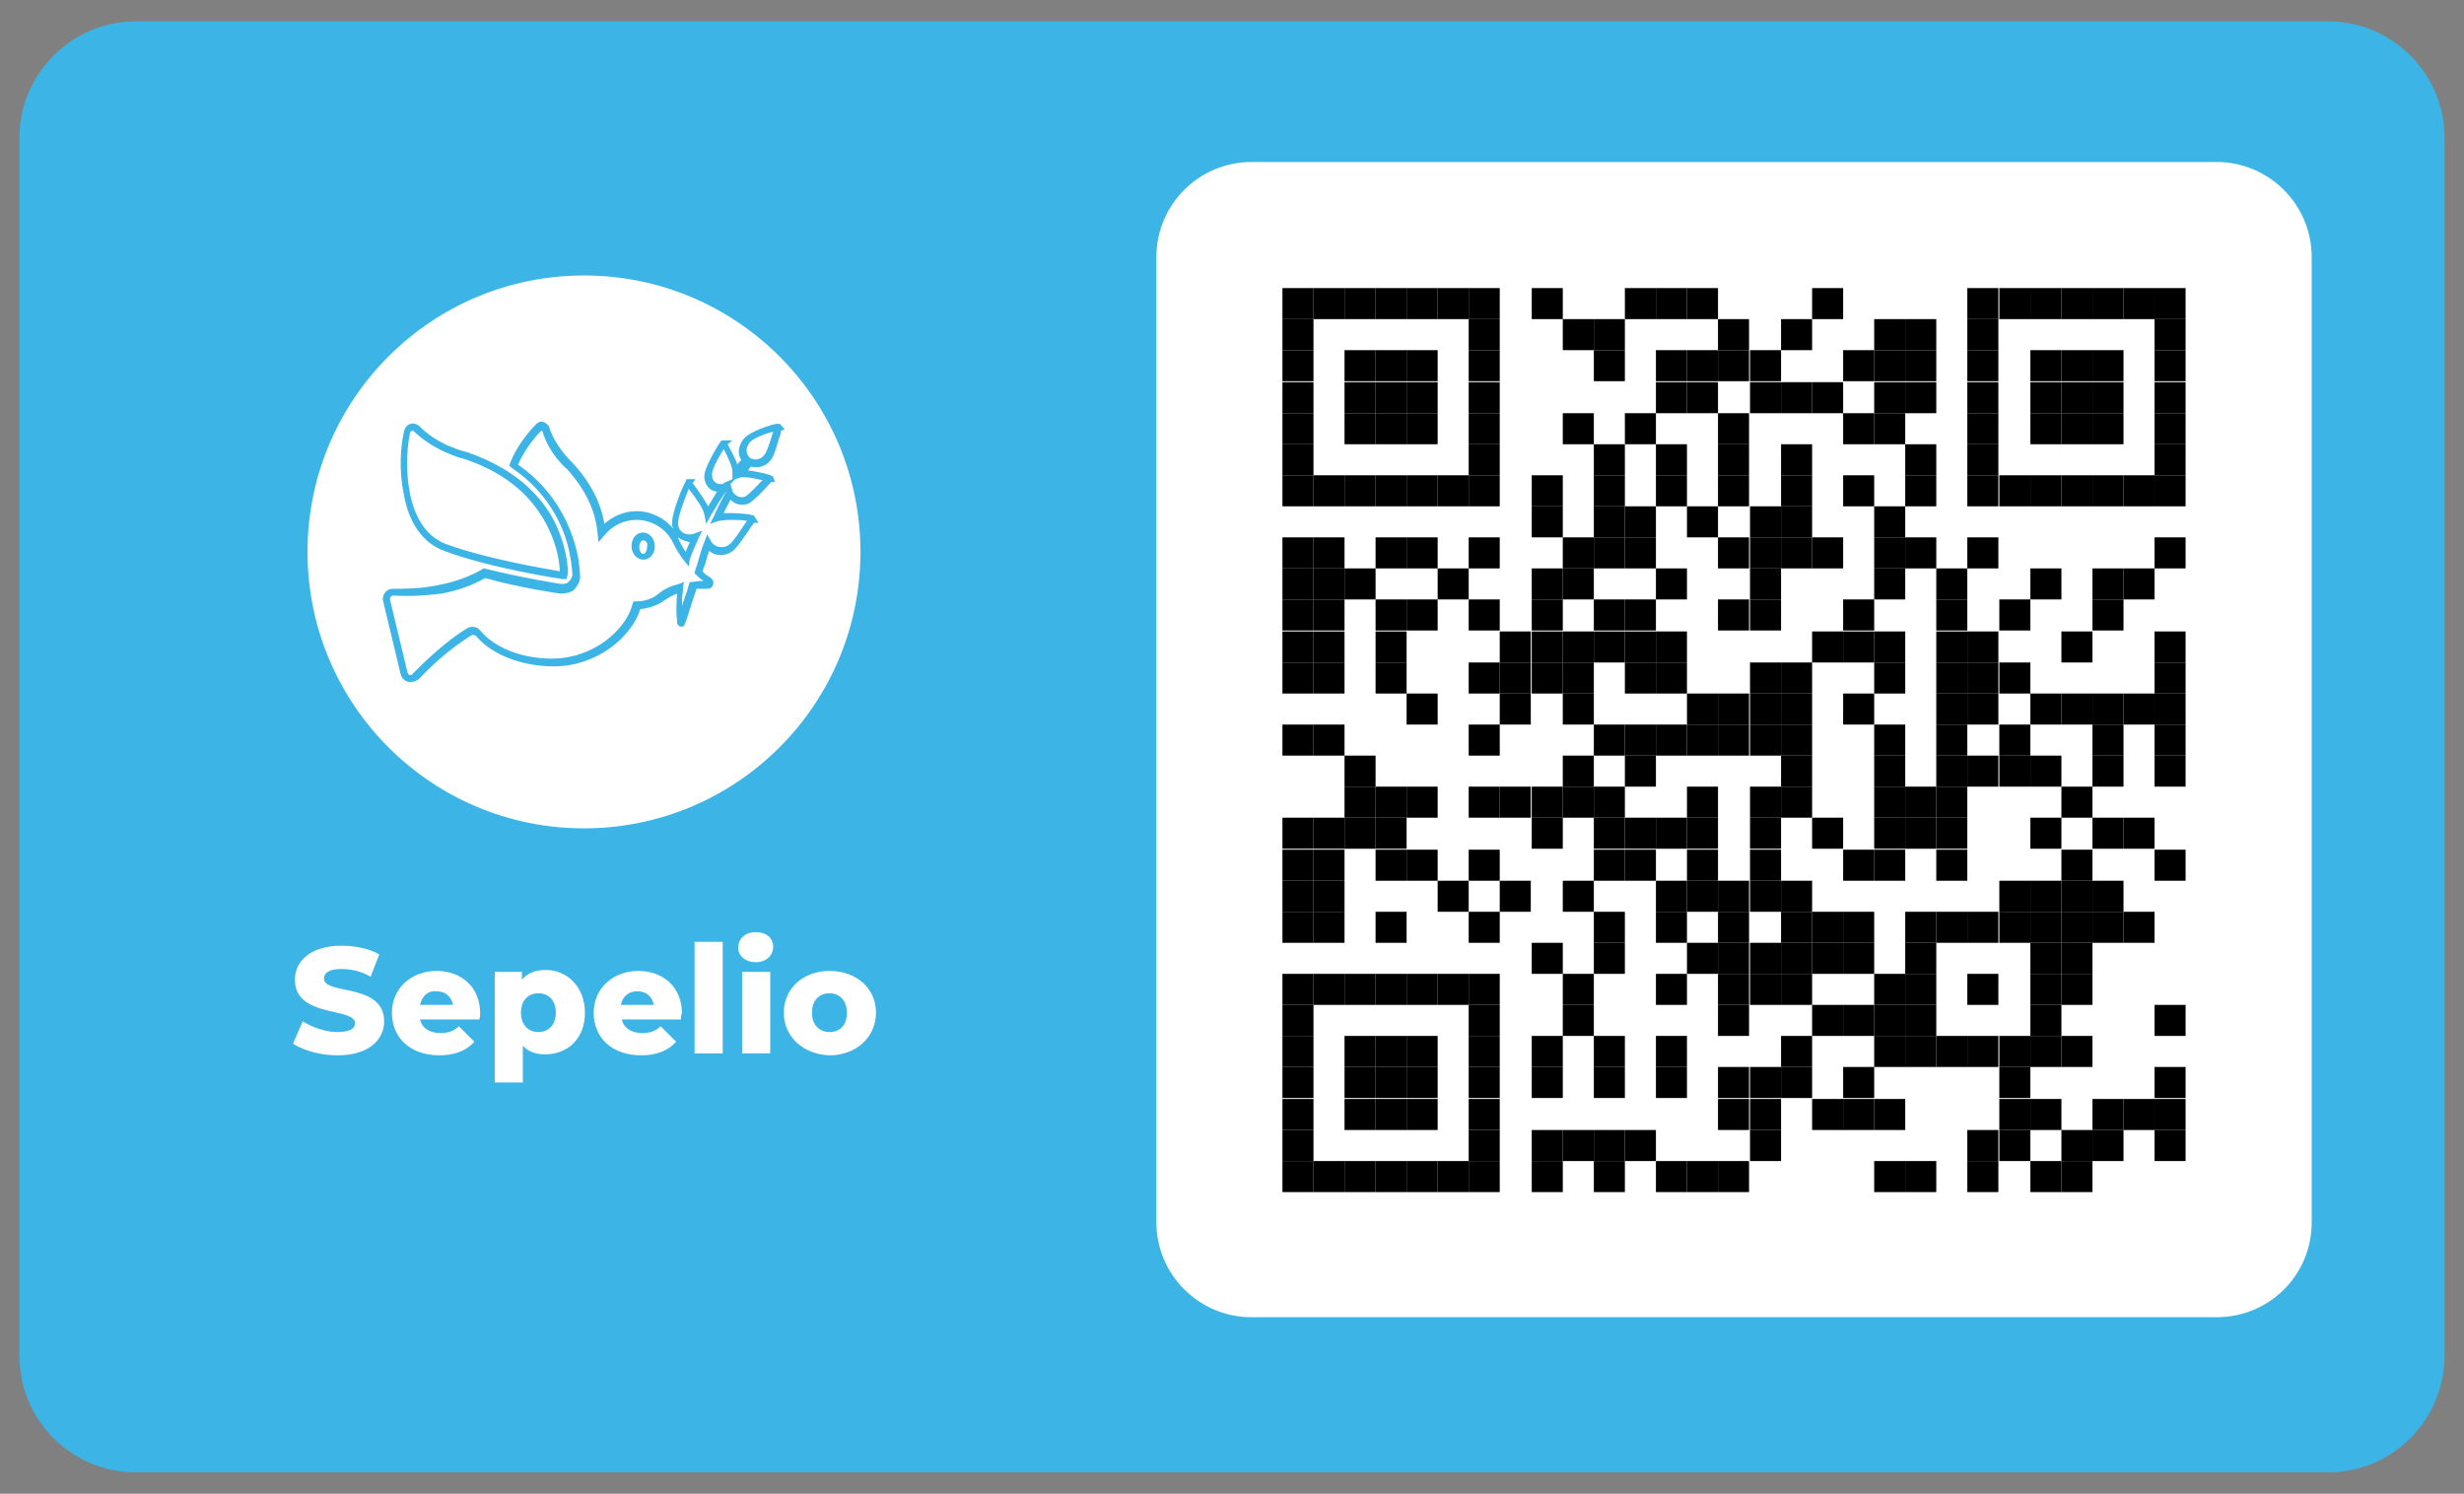 <svg xmlns:svgjs="http://svgjs.com/svgjs" xmlns="http://www.w3.org/2000/svg" xmlns:xlink="http://www.w3.org/1999/xlink" id="Capa_1" x="0px" y="0px" viewBox="0 0 254 154" style="enable-background:new 0 0 254 154;" xml:space="preserve"><rect x="0" y="0" width="254" height="154" fill="#808080" stroke="none"/><style type="text/css">	.st0{fill:#3CB4E5;}	.st1{fill:#FFFFFF;}</style><g>	<g>		<path class="st0" d="M240,151.8H14c-6.6,0-12-5.4-12-12V14.2c0-6.6,5.4-12,12-12h226c6.6,0,12,5.4,12,12v125.5   C252,146.4,246.6,151.8,240,151.8z"></path>	</g>	<g>		<path class="st1" d="M228.5,135.8H129c-5.4,0-9.8-4.4-9.8-9.8V26.5c0-5.4,4.4-9.8,9.8-9.8h99.5c5.4,0,9.8,4.4,9.8,9.8v99.5   C238.3,131.5,233.9,135.8,228.5,135.8z"></path>	</g>	<g>		<path class="st1" d="M30.2,107.6l1-2.3c1,0.6,2.3,1.1,3.6,1.1c1.3,0,1.8-0.4,1.8-0.9c0-1.7-6.2-0.5-6.2-4.5c0-1.9,1.6-3.5,4.8-3.5   c1.4,0,2.9,0.3,3.9,0.9l-0.9,2.3c-1-0.6-2.1-0.8-3-0.8c-1.3,0-1.8,0.4-1.8,1c0,1.7,6.2,0.4,6.2,4.4c0,1.9-1.6,3.5-4.8,3.5   C33,108.8,31.3,108.3,30.2,107.6z"></path>		<path class="st1" d="M49.4,105.1h-6.1c0.2,0.9,1,1.4,2.1,1.4c0.8,0,1.4-0.2,1.9-0.7l1.6,1.6c-0.8,0.9-2,1.4-3.6,1.4   c-3,0-4.9-1.8-4.9-4.4c0-2.5,2-4.3,4.6-4.3c2.5,0,4.5,1.6,4.5,4.4C49.5,104.6,49.5,104.9,49.4,105.1z M43.3,103.6h3.4   c-0.2-0.9-0.8-1.4-1.7-1.4C44.1,102.1,43.5,102.7,43.3,103.6z"></path>		<path class="st1" d="M60.3,104.4c0,2.7-1.8,4.3-4.1,4.3c-1,0-1.8-0.3-2.3-0.9v3.8h-2.9v-11.4h2.8v0.8c0.6-0.7,1.4-1,2.5-1   C58.4,100,60.3,101.7,60.3,104.4z M57.3,104.4c0-1.3-0.8-2-1.8-2s-1.8,0.7-1.8,2c0,1.3,0.8,2,1.8,2S57.3,105.7,57.3,104.4z"></path>		<path class="st1" d="M70.2,105.1h-6.1c0.2,0.9,1,1.4,2.1,1.4c0.8,0,1.4-0.2,1.9-0.7l1.6,1.6c-0.8,0.9-2,1.4-3.6,1.4   c-3,0-4.9-1.8-4.9-4.4c0-2.5,2-4.3,4.6-4.3c2.5,0,4.5,1.6,4.5,4.4C70.2,104.6,70.2,104.9,70.2,105.1z M64,103.6h3.4   c-0.2-0.9-0.8-1.4-1.7-1.4S64.2,102.7,64,103.6z"></path>		<path class="st1" d="M71.6,97.1h2.9v11.5h-2.9V97.1z"></path>		<path class="st1" d="M76.1,97.7c0-0.9,0.7-1.6,1.8-1.6c1.1,0,1.8,0.6,1.8,1.5c0,0.9-0.7,1.6-1.8,1.6   C76.9,99.2,76.1,98.6,76.1,97.7z M76.5,100.2h2.9v8.4h-2.9V100.2z"></path>		<path class="st1" d="M80.8,104.4c0-2.5,2-4.3,4.7-4.3c2.8,0,4.8,1.8,4.8,4.3c0,2.5-2,4.4-4.8,4.4   C82.8,108.7,80.8,106.9,80.8,104.4z M87.3,104.4c0-1.3-0.8-2-1.8-2c-1,0-1.8,0.7-1.8,2c0,1.3,0.8,2,1.8,2   C86.6,106.4,87.3,105.7,87.3,104.4z"></path>	</g>	<g>		<circle class="st1" cx="60.2" cy="56.9" r="28.5"></circle>	</g>	<g>		<g>			<path class="st0" d="M58.4,59.7L58,59.7c-0.1,0-7.4-1.1-12.2-2.9c-2.2-0.8-3.7-2.9-4.2-6c-0.5-2.4-0.3-5,0.1-6.5    c0.1-0.3,0.3-0.5,0.6-0.6c0.3-0.1,0.6,0,0.9,0.2c1.9,2,4.8,2.7,4.9,2.7c5.6,1.9,8.2,5.2,9.3,7.7c1.2,2.7,1.2,4.9,1.1,5L58.4,59.7    z M42.5,44.4c-0.1,0-0.1,0.1-0.2,0.1c-0.6,2.4-0.9,9.9,3.7,11.6c4.1,1.5,10,2.5,11.7,2.8c0-0.7-0.2-2.4-1.1-4.3    c-1.6-3.4-4.5-5.9-8.8-7.3c-0.1,0-3.1-0.8-5.2-2.9C42.5,44.4,42.5,44.4,42.5,44.4"></path>		</g>		<g>			<path class="st0" d="M42.4,70.3c-0.1,0-0.2,0-0.3,0c-0.4-0.1-0.7-0.4-0.8-0.8L39.5,62c-0.1-0.3,0-0.7,0.2-0.9    c0.2-0.3,0.5-0.4,0.8-0.4c0.2,0,0.4,0,0.6,0c1.4,0,2.8-0.1,4.2-0.4c1.5-0.3,3-0.8,4.4-1.6l0.1-0.1l0.1,0c4,1,7.9,1.6,7.9,1.6    c0.3,0,0.6,0,0.8-0.2c0.2-0.2,0.4-0.5,0.4-0.7c0,0,0-0.9-0.3-2.3c-0.4-2.1-1.8-6-6-8.8l-0.2-0.2l0.1-0.3c0.7-1.8,2-3.3,2.7-4    c0.2-0.2,0.5-0.3,0.7-0.2c0.3,0.1,0.5,0.3,0.6,0.5c0.6,2,2.3,3.6,2.3,3.6c1.9,2,3,4.1,3.4,6.4c0.9-0.8,2.1-1.3,3.3-1.3    c1.5,0,2.9,0.7,3.8,1.8c0-0.1-0.1-0.2-0.1-0.3c-0.2-1.1,1.1-4.1,1.4-4.6c0,0,0,0,0-0.1c0,0,0,0,0,0l0.1-0.1l0.9,0l-0.3,0.4    c0.6,0.8,1.2,1.7,1.6,2.4c0.3-0.5,0.6-1,0.9-1.5c-0.8-0.1-1.3-0.8-1.3-1.6c0-0.9,1.4-3.2,1.7-3.6c0,0,0,0,0,0c0,0,0,0,0,0    l0.1-0.1l1.1,0l-0.5,0.4c0.3,0.6,0.8,1.4,1,2.1c0.1-0.2,0.3-0.3,0.4-0.5c-0.4-0.6-0.3-1.5,0.3-2.2c0.6-0.7,2.7-1.4,3.3-1.5    c0,0,0.1,0,0.1,0v0c0,0,0,0,0.1,0h0.2l0.5,0.6l-0.4,0.1c0,0,0,0.1,0,0.2c-0.4,1.2-0.7,2.5-1.1,2.9c-0.5,0.6-1.3,0.8-2,0.6    c-0.1,0.1-0.2,0.3-0.3,0.4c0.8,0.1,2.5,0.4,2.6,0.7l0.2,0.5h-0.4c0,0-0.1,0.1-0.1,0.1c-0.8,0.9-1.7,1.8-2.2,2.1    c-0.7,0.3-1.5,0.1-1.9-0.4c-0.2,0.5-0.5,0.9-0.7,1.4c0.2,0,0.4,0,0.6,0c0,0,1.6,0,2.3,0.2h0v0c0.2,0,0.3,0.1,0.3,0.2l0.4,0.6    l-0.5,0c0,0.1-0.1,0.2-0.2,0.3c-0.8,1.2-1.6,2.4-2.1,2.7c-0.8,0.5-1.7,0.4-2.3-0.1c-0.2,0.5-0.3,1.1-0.5,1.6l-0.2,0.5    c0.2,0.2,0.4,0.4,0.6,0.5l0.3,0.2c0.2,0.2,0.3,0.4,0.2,0.7c-0.1,0.3-0.3,0.4-0.6,0.4h-0.6c-0.2,0-0.4,0-0.5,0l-0.2,0.6    c-0.6,1.8-0.8,2.6-1,3l0,0c0,0.2-0.2,0.3-0.3,0.3l-0.1,0c-0.2,0-0.4-0.2-0.4-0.4l0-0.2l0,0c-0.1-0.6-0.1-1.6,0-2.8    c-0.5,0.2-0.9,0.4-1.3,0.7c-0.7,0.5-1.6,0.8-2.5,0.9c-0.9,2.9-4.5,5.9-8.9,5.9c-3.3,0-6.4-1.2-8-3.1c-0.1-0.1-0.3-0.2-0.5-0.1    c-2.3,1.4-4.4,3.4-5.4,4.5C42.9,70.2,42.7,70.3,42.4,70.3 M40.6,61.4c-0.1,0-0.2,0-0.3,0.1c-0.1,0.1-0.1,0.2-0.1,0.3l1.8,7.5    c0,0.1,0.1,0.2,0.2,0.3c0.1,0,0.3,0,0.3-0.1c1.1-1.1,3.2-3.2,5.6-4.7c0.5-0.3,1.1-0.2,1.4,0.2c1.5,1.8,4.3,2.9,7.4,2.9    c4.2,0,7.6-2.9,8.3-5.6l0.1-0.3l0.3,0c0.9,0,1.7-0.3,2.3-0.8c0.6-0.5,1.3-0.8,2.1-1l0.5-0.2l-0.1,0.6c0,0.1,0,0.1,0,0.2    c0,0,0,0.1,0,0.1c-0.1,0.6-0.1,1.1-0.1,1.6c0.1-0.4,0.3-0.9,0.5-1.5l0.3-1l0.2,0c0.3,0,0.6-0.1,0.9-0.1h0.3l-0.1-0.1    c-0.3-0.2-0.5-0.4-0.8-0.7L71.6,59l0.3-0.9c0.2-0.7,0.4-1.5,0.7-2.2l0.3-0.8l0.4,0.7c0.3,0.6,1.2,0.8,1.8,0.4    c0.5-0.3,1.4-1.8,1.9-2.5c-0.5-0.1-1.1-0.1-1.8-0.1c-0.6,0-0.9,0.1-1.1,0.1L73.2,54l0.4-0.8c0.4-0.9,0.8-1.7,1.3-2.6    c-0.6,0.8-1.1,1.7-1.6,2.5L72.8,54l-0.2-1c-0.1-0.5-0.6-1.3-1.6-2.6c-0.4,1-1.2,3-1.1,3.7c0.1,0.8,0.9,1.2,1.7,0.9l0.8-0.3    l-0.4,0.8c-0.4,0.9-0.7,1.6-0.9,2.2L71,58.4l-0.4-0.5c-0.5-0.6-0.9-1.3-1.2-1.9c-0.7-1.5-2.2-2.4-3.8-2.4c-1.3,0-2.5,0.6-3.3,1.6    l-0.6,0.7L61.6,55c-0.2-2.4-1.3-4.6-3.2-6.7c-0.1,0-1.9-1.7-2.5-3.9l-0.1,0c-0.6,0.6-1.7,1.9-2.4,3.5c4.3,3,5.6,7,6.1,9.1    c0.3,1.5,0.3,2.5,0.3,2.5c0,0.5-0.3,0.9-0.6,1.3c-0.4,0.3-0.9,0.4-1.4,0.4c0,0-3.8-0.5-7.8-1.6c-1.4,0.8-2.9,1.3-4.5,1.6    C43.9,61.4,42.2,61.5,40.6,61.4 M69.9,55.4c0,0.1,0.1,0.2,0.1,0.3c0.2,0.4,0.4,0.8,0.7,1.2c0.1-0.4,0.3-0.7,0.4-1h0    C70.7,55.8,70.3,55.7,69.9,55.4 M75.3,49.9l0.2,0.7c0.2,0.5,0.8,0.8,1.3,0.6c0.4-0.2,1.3-1.2,1.8-1.7c-0.5-0.1-1.3-0.3-1.9-0.3    c-0.1,0-0.2,0-0.3,0l-0.6,0.2L75.3,49.9z M74.6,46.3c-0.5,0.8-1.3,2.2-1.2,2.7c0,0.6,0.5,1,1,0.9c0,0,0.1,0,0.1,0    c0,0,0.1,0,0.1-0.1l0.9-0.4l0-0.8C75.5,48.4,75.4,47.8,74.6,46.3 M77.3,47.2L77.3,47.2c0.5,0.3,1.1,0.2,1.5-0.3    c0.3-0.4,0.7-1.7,0.9-2.4c-0.8,0.2-2.1,0.7-2.4,1.1C76.9,46.1,76.8,46.7,77.3,47.2L77.3,47.2z M66.3,57.7c-0.6,0-1.2-0.6-1.2-1.4    c0-0.8,0.5-1.4,1.2-1.4c0.6,0,1.2,0.6,1.2,1.4C67.5,57.1,67,57.7,66.3,57.7 M66.3,55.7c-0.2,0-0.4,0.3-0.4,0.7    c0,0.4,0.2,0.7,0.4,0.7c0.2,0,0.4-0.3,0.4-0.7C66.8,56,66.6,55.7,66.3,55.7"></path>		</g>	</g>	<g id="elements">		<g>			<rect x="132.2" y="29.7" width="3.2" height="3.2"></rect>		</g>		<g>			<rect x="135.4" y="29.7" width="3.2" height="3.2"></rect>		</g>		<g>			<rect x="138.6" y="29.7" width="3.2" height="3.2"></rect>		</g>		<g>			<rect x="141.8" y="29.7" width="3.2" height="3.2"></rect>		</g>		<g>			<rect x="145" y="29.7" width="3.2" height="3.2"></rect>		</g>		<g>			<rect x="148.2" y="29.7" width="3.2" height="3.2"></rect>		</g>		<g>			<rect x="151.4" y="29.7" width="3.2" height="3.2"></rect>		</g>		<g>			<rect x="157.9" y="29.7" width="3.2" height="3.2"></rect>		</g>		<g>			<rect x="167.5" y="29.7" width="3.2" height="3.2"></rect>		</g>		<g>			<rect x="170.7" y="29.7" width="3.2" height="3.2"></rect>		</g>		<g>			<rect x="173.9" y="29.7" width="3.2" height="3.2"></rect>		</g>		<g>			<rect x="186.8" y="29.7" width="3.2" height="3.2"></rect>		</g>		<g>			<rect x="202.8" y="29.7" width="3.2" height="3.2"></rect>		</g>		<g>			<rect x="206.1" y="29.7" width="3.2" height="3.2"></rect>		</g>		<g>			<rect x="209.3" y="29.7" width="3.2" height="3.2"></rect>		</g>		<g>			<rect x="212.5" y="29.7" width="3.2" height="3.2"></rect>		</g>		<g>			<rect x="215.7" y="29.7" width="3.2" height="3.2"></rect>		</g>		<g>			<rect x="218.9" y="29.7" width="3.2" height="3.2"></rect>		</g>		<g>			<rect x="222.1" y="29.7" width="3.2" height="3.2"></rect>		</g>		<g>			<rect x="132.2" y="32.9" width="3.2" height="3.2"></rect>		</g>		<g>			<rect x="151.4" y="32.9" width="3.2" height="3.2"></rect>		</g>		<g>			<rect x="161.1" y="32.9" width="3.2" height="3.2"></rect>		</g>		<g>			<rect x="164.3" y="32.9" width="3.2" height="3.2"></rect>		</g>		<g>			<rect x="177.1" y="32.9" width="3.2" height="3.2"></rect>		</g>		<g>			<rect x="183.6" y="32.9" width="3.2" height="3.2"></rect>		</g>		<g>			<rect x="193.2" y="32.9" width="3.2" height="3.2"></rect>		</g>		<g>			<rect x="196.4" y="32.9" width="3.2" height="3.2"></rect>		</g>		<g>			<rect x="202.8" y="32.9" width="3.2" height="3.2"></rect>		</g>		<g>			<rect x="222.1" y="32.9" width="3.2" height="3.2"></rect>		</g>		<g>			<rect x="132.2" y="36.1" width="3.2" height="3.2"></rect>		</g>		<g>			<rect x="138.6" y="36.1" width="3.2" height="3.2"></rect>		</g>		<g>			<rect x="141.8" y="36.1" width="3.2" height="3.2"></rect>		</g>		<g>			<rect x="145" y="36.1" width="3.2" height="3.2"></rect>		</g>		<g>			<rect x="151.4" y="36.1" width="3.2" height="3.2"></rect>		</g>		<g>			<rect x="164.3" y="36.1" width="3.2" height="3.2"></rect>		</g>		<g>			<rect x="170.7" y="36.1" width="3.2" height="3.2"></rect>		</g>		<g>			<rect x="173.9" y="36.1" width="3.2" height="3.2"></rect>		</g>		<g>			<rect x="177.1" y="36.1" width="3.2" height="3.2"></rect>		</g>		<g>			<rect x="180.4" y="36.1" width="3.2" height="3.2"></rect>		</g>		<g>			<rect x="190" y="36.1" width="3.2" height="3.2"></rect>		</g>		<g>			<rect x="193.2" y="36.1" width="3.2" height="3.2"></rect>		</g>		<g>			<rect x="196.4" y="36.1" width="3.2" height="3.2"></rect>		</g>		<g>			<rect x="202.8" y="36.1" width="3.2" height="3.2"></rect>		</g>		<g>			<rect x="209.3" y="36.1" width="3.2" height="3.2"></rect>		</g>		<g>			<rect x="212.5" y="36.1" width="3.2" height="3.2"></rect>		</g>		<g>			<rect x="215.7" y="36.1" width="3.2" height="3.2"></rect>		</g>		<g>			<rect x="222.1" y="36.1" width="3.2" height="3.2"></rect>		</g>		<g>			<rect x="132.2" y="39.4" width="3.2" height="3.2"></rect>		</g>		<g>			<rect x="138.6" y="39.4" width="3.2" height="3.2"></rect>		</g>		<g>			<rect x="141.8" y="39.4" width="3.2" height="3.2"></rect>		</g>		<g>			<rect x="145" y="39.4" width="3.2" height="3.2"></rect>		</g>		<g>			<rect x="151.4" y="39.4" width="3.2" height="3.2"></rect>		</g>		<g>			<rect x="170.7" y="39.4" width="3.2" height="3.2"></rect>		</g>		<g>			<rect x="173.9" y="39.4" width="3.2" height="3.2"></rect>		</g>		<g>			<rect x="180.4" y="39.4" width="3.2" height="3.2"></rect>		</g>		<g>			<rect x="183.6" y="39.4" width="3.2" height="3.2"></rect>		</g>		<g>			<rect x="186.8" y="39.4" width="3.2" height="3.2"></rect>		</g>		<g>			<rect x="193.2" y="39.4" width="3.2" height="3.2"></rect>		</g>		<g>			<rect x="196.4" y="39.4" width="3.2" height="3.2"></rect>		</g>		<g>			<rect x="202.8" y="39.4" width="3.2" height="3.2"></rect>		</g>		<g>			<rect x="209.3" y="39.4" width="3.2" height="3.2"></rect>		</g>		<g>			<rect x="212.5" y="39.4" width="3.2" height="3.2"></rect>		</g>		<g>			<rect x="215.7" y="39.4" width="3.2" height="3.2"></rect>		</g>		<g>			<rect x="222.1" y="39.4" width="3.2" height="3.2"></rect>		</g>		<g>			<rect x="132.2" y="42.6" width="3.2" height="3.2"></rect>		</g>		<g>			<rect x="138.6" y="42.6" width="3.2" height="3.2"></rect>		</g>		<g>			<rect x="141.8" y="42.6" width="3.2" height="3.2"></rect>		</g>		<g>			<rect x="145" y="42.6" width="3.2" height="3.2"></rect>		</g>		<g>			<rect x="151.4" y="42.6" width="3.2" height="3.2"></rect>		</g>		<g>			<rect x="161.1" y="42.6" width="3.2" height="3.2"></rect>		</g>		<g>			<rect x="167.5" y="42.6" width="3.2" height="3.2"></rect>		</g>		<g>			<rect x="177.1" y="42.6" width="3.2" height="3.2"></rect>		</g>		<g>			<rect x="190" y="42.6" width="3.2" height="3.2"></rect>		</g>		<g>			<rect x="193.2" y="42.6" width="3.2" height="3.2"></rect>		</g>		<g>			<rect x="202.8" y="42.6" width="3.2" height="3.2"></rect>		</g>		<g>			<rect x="209.3" y="42.6" width="3.2" height="3.2"></rect>		</g>		<g>			<rect x="212.5" y="42.6" width="3.2" height="3.2"></rect>		</g>		<g>			<rect x="215.7" y="42.6" width="3.2" height="3.2"></rect>		</g>		<g>			<rect x="222.1" y="42.6" width="3.2" height="3.2"></rect>		</g>		<g>			<rect x="132.2" y="45.8" width="3.2" height="3.2"></rect>		</g>		<g>			<rect x="151.4" y="45.8" width="3.2" height="3.2"></rect>		</g>		<g>			<rect x="164.3" y="45.8" width="3.2" height="3.2"></rect>		</g>		<g>			<rect x="170.7" y="45.8" width="3.2" height="3.2"></rect>		</g>		<g>			<rect x="177.1" y="45.8" width="3.2" height="3.2"></rect>		</g>		<g>			<rect x="183.6" y="45.8" width="3.2" height="3.2"></rect>		</g>		<g>			<rect x="196.4" y="45.8" width="3.2" height="3.2"></rect>		</g>		<g>			<rect x="202.8" y="45.8" width="3.2" height="3.2"></rect>		</g>		<g>			<rect x="222.1" y="45.8" width="3.2" height="3.2"></rect>		</g>		<g>			<rect x="132.2" y="49" width="3.2" height="3.2"></rect>		</g>		<g>			<rect x="135.4" y="49" width="3.2" height="3.2"></rect>		</g>		<g>			<rect x="138.6" y="49" width="3.2" height="3.2"></rect>		</g>		<g>			<rect x="141.8" y="49" width="3.2" height="3.2"></rect>		</g>		<g>			<rect x="145" y="49" width="3.2" height="3.2"></rect>		</g>		<g>			<rect x="148.2" y="49" width="3.2" height="3.2"></rect>		</g>		<g>			<rect x="151.4" y="49" width="3.2" height="3.2"></rect>		</g>		<g>			<rect x="157.9" y="49" width="3.2" height="3.2"></rect>		</g>		<g>			<rect x="164.3" y="49" width="3.2" height="3.2"></rect>		</g>		<g>			<rect x="170.7" y="49" width="3.2" height="3.2"></rect>		</g>		<g>			<rect x="177.1" y="49" width="3.2" height="3.2"></rect>		</g>		<g>			<rect x="183.6" y="49" width="3.2" height="3.2"></rect>		</g>		<g>			<rect x="190" y="49" width="3.2" height="3.2"></rect>		</g>		<g>			<rect x="196.4" y="49" width="3.2" height="3.2"></rect>		</g>		<g>			<rect x="202.8" y="49" width="3.2" height="3.2"></rect>		</g>		<g>			<rect x="206.1" y="49" width="3.2" height="3.2"></rect>		</g>		<g>			<rect x="209.3" y="49" width="3.2" height="3.2"></rect>		</g>		<g>			<rect x="212.5" y="49" width="3.2" height="3.2"></rect>		</g>		<g>			<rect x="215.7" y="49" width="3.2" height="3.2"></rect>		</g>		<g>			<rect x="218.9" y="49" width="3.2" height="3.2"></rect>		</g>		<g>			<rect x="222.1" y="49" width="3.2" height="3.2"></rect>		</g>		<g>			<rect x="157.9" y="52.2" width="3.2" height="3.2"></rect>		</g>		<g>			<rect x="164.3" y="52.2" width="3.2" height="3.2"></rect>		</g>		<g>			<rect x="167.5" y="52.2" width="3.2" height="3.2"></rect>		</g>		<g>			<rect x="173.9" y="52.2" width="3.2" height="3.2"></rect>		</g>		<g>			<rect x="180.4" y="52.2" width="3.2" height="3.2"></rect>		</g>		<g>			<rect x="183.6" y="52.2" width="3.2" height="3.2"></rect>		</g>		<g>			<rect x="193.2" y="52.2" width="3.2" height="3.2"></rect>		</g>		<g>			<rect x="132.2" y="55.4" width="3.2" height="3.2"></rect>		</g>		<g>			<rect x="135.4" y="55.4" width="3.2" height="3.2"></rect>		</g>		<g>			<rect x="141.8" y="55.4" width="3.2" height="3.2"></rect>		</g>		<g>			<rect x="145" y="55.4" width="3.2" height="3.2"></rect>		</g>		<g>			<rect x="151.4" y="55.4" width="3.2" height="3.2"></rect>		</g>		<g>			<rect x="161.1" y="55.4" width="3.2" height="3.2"></rect>		</g>		<g>			<rect x="164.3" y="55.4" width="3.2" height="3.2"></rect>		</g>		<g>			<rect x="167.5" y="55.4" width="3.2" height="3.2"></rect>		</g>		<g>			<rect x="177.1" y="55.4" width="3.2" height="3.2"></rect>		</g>		<g>			<rect x="180.4" y="55.4" width="3.2" height="3.2"></rect>		</g>		<g>			<rect x="183.6" y="55.4" width="3.2" height="3.2"></rect>		</g>		<g>			<rect x="186.8" y="55.4" width="3.2" height="3.2"></rect>		</g>		<g>			<rect x="193.2" y="55.4" width="3.2" height="3.2"></rect>		</g>		<g>			<rect x="196.4" y="55.4" width="3.2" height="3.2"></rect>		</g>		<g>			<rect x="202.8" y="55.4" width="3.2" height="3.2"></rect>		</g>		<g>			<rect x="222.1" y="55.4" width="3.2" height="3.2"></rect>		</g>		<g>			<rect x="132.2" y="58.6" width="3.2" height="3.2"></rect>		</g>		<g>			<rect x="135.4" y="58.6" width="3.2" height="3.2"></rect>		</g>		<g>			<rect x="138.6" y="58.6" width="3.2" height="3.2"></rect>		</g>		<g>			<rect x="148.2" y="58.6" width="3.2" height="3.2"></rect>		</g>		<g>			<rect x="157.9" y="58.6" width="3.2" height="3.2"></rect>		</g>		<g>			<rect x="161.1" y="58.6" width="3.2" height="3.2"></rect>		</g>		<g>			<rect x="170.7" y="58.6" width="3.2" height="3.2"></rect>		</g>		<g>			<rect x="180.4" y="58.6" width="3.2" height="3.2"></rect>		</g>		<g>			<rect x="193.2" y="58.6" width="3.2" height="3.2"></rect>		</g>		<g>			<rect x="199.6" y="58.6" width="3.2" height="3.2"></rect>		</g>		<g>			<rect x="209.3" y="58.6" width="3.2" height="3.2"></rect>		</g>		<g>			<rect x="215.7" y="58.6" width="3.2" height="3.2"></rect>		</g>		<g>			<rect x="218.9" y="58.6" width="3.2" height="3.2"></rect>		</g>		<g>			<rect x="132.2" y="61.8" width="3.2" height="3.2"></rect>		</g>		<g>			<rect x="135.4" y="61.8" width="3.2" height="3.2"></rect>		</g>		<g>			<rect x="141.8" y="61.8" width="3.2" height="3.2"></rect>		</g>		<g>			<rect x="145" y="61.8" width="3.2" height="3.2"></rect>		</g>		<g>			<rect x="151.4" y="61.8" width="3.2" height="3.2"></rect>		</g>		<g>			<rect x="157.9" y="61.8" width="3.2" height="3.2"></rect>		</g>		<g>			<rect x="164.3" y="61.8" width="3.2" height="3.2"></rect>		</g>		<g>			<rect x="167.5" y="61.8" width="3.2" height="3.2"></rect>		</g>		<g>			<rect x="177.1" y="61.8" width="3.2" height="3.2"></rect>		</g>		<g>			<rect x="180.4" y="61.8" width="3.2" height="3.2"></rect>		</g>		<g>			<rect x="190" y="61.8" width="3.2" height="3.2"></rect>		</g>		<g>			<rect x="199.6" y="61.8" width="3.2" height="3.2"></rect>		</g>		<g>			<rect x="206.1" y="61.8" width="3.2" height="3.2"></rect>		</g>		<g>			<rect x="215.7" y="61.8" width="3.2" height="3.2"></rect>		</g>		<g>			<rect x="132.2" y="65.1" width="3.2" height="3.2"></rect>		</g>		<g>			<rect x="135.4" y="65.1" width="3.2" height="3.2"></rect>		</g>		<g>			<rect x="141.8" y="65.1" width="3.2" height="3.2"></rect>		</g>		<g>			<rect x="154.6" y="65.1" width="3.2" height="3.2"></rect>		</g>		<g>			<rect x="157.9" y="65.1" width="3.2" height="3.2"></rect>		</g>		<g>			<rect x="161.1" y="65.1" width="3.2" height="3.2"></rect>		</g>		<g>			<rect x="164.3" y="65.1" width="3.2" height="3.2"></rect>		</g>		<g>			<rect x="167.5" y="65.1" width="3.2" height="3.2"></rect>		</g>		<g>			<rect x="170.7" y="65.1" width="3.2" height="3.2"></rect>		</g>		<g>			<rect x="186.8" y="65.1" width="3.2" height="3.2"></rect>		</g>		<g>			<rect x="190" y="65.1" width="3.2" height="3.2"></rect>		</g>		<g>			<rect x="193.2" y="65.1" width="3.2" height="3.2"></rect>		</g>		<g>			<rect x="199.6" y="65.1" width="3.2" height="3.2"></rect>		</g>		<g>			<rect x="202.8" y="65.1" width="3.2" height="3.2"></rect>		</g>		<g>			<rect x="212.5" y="65.1" width="3.2" height="3.2"></rect>		</g>		<g>			<rect x="222.1" y="65.1" width="3.2" height="3.2"></rect>		</g>		<g>			<rect x="132.2" y="68.3" width="3.2" height="3.2"></rect>		</g>		<g>			<rect x="135.4" y="68.3" width="3.2" height="3.2"></rect>		</g>		<g>			<rect x="141.8" y="68.3" width="3.2" height="3.2"></rect>		</g>		<g>			<rect x="151.4" y="68.3" width="3.2" height="3.2"></rect>		</g>		<g>			<rect x="154.6" y="68.3" width="3.2" height="3.2"></rect>		</g>		<g>			<rect x="157.9" y="68.3" width="3.2" height="3.2"></rect>		</g>		<g>			<rect x="161.1" y="68.3" width="3.2" height="3.2"></rect>		</g>		<g>			<rect x="167.5" y="68.3" width="3.2" height="3.2"></rect>		</g>		<g>			<rect x="170.7" y="68.3" width="3.2" height="3.2"></rect>		</g>		<g>			<rect x="180.4" y="68.3" width="3.2" height="3.2"></rect>		</g>		<g>			<rect x="183.6" y="68.3" width="3.2" height="3.2"></rect>		</g>		<g>			<rect x="193.2" y="68.3" width="3.2" height="3.2"></rect>		</g>		<g>			<rect x="199.6" y="68.3" width="3.2" height="3.2"></rect>		</g>		<g>			<rect x="202.8" y="68.3" width="3.2" height="3.2"></rect>		</g>		<g>			<rect x="206.1" y="68.3" width="3.2" height="3.2"></rect>		</g>		<g>			<rect x="222.1" y="68.3" width="3.2" height="3.2"></rect>		</g>		<g>			<rect x="145" y="71.5" width="3.2" height="3.2"></rect>		</g>		<g>			<rect x="154.6" y="71.5" width="3.2" height="3.2"></rect>		</g>		<g>			<rect x="161.1" y="71.5" width="3.2" height="3.2"></rect>		</g>		<g>			<rect x="173.9" y="71.5" width="3.2" height="3.2"></rect>		</g>		<g>			<rect x="177.1" y="71.5" width="3.2" height="3.2"></rect>		</g>		<g>			<rect x="180.4" y="71.5" width="3.2" height="3.2"></rect>		</g>		<g>			<rect x="183.6" y="71.5" width="3.2" height="3.2"></rect>		</g>		<g>			<rect x="190" y="71.5" width="3.2" height="3.2"></rect>		</g>		<g>			<rect x="199.6" y="71.5" width="3.2" height="3.2"></rect>		</g>		<g>			<rect x="202.8" y="71.5" width="3.2" height="3.2"></rect>		</g>		<g>			<rect x="209.3" y="71.5" width="3.2" height="3.2"></rect>		</g>		<g>			<rect x="212.5" y="71.5" width="3.2" height="3.2"></rect>		</g>		<g>			<rect x="215.7" y="71.5" width="3.2" height="3.2"></rect>		</g>		<g>			<rect x="218.9" y="71.5" width="3.2" height="3.2"></rect>		</g>		<g>			<rect x="222.1" y="71.5" width="3.2" height="3.2"></rect>		</g>		<g>			<rect x="132.2" y="74.7" width="3.2" height="3.2"></rect>		</g>		<g>			<rect x="135.4" y="74.7" width="3.2" height="3.2"></rect>		</g>		<g>			<rect x="151.4" y="74.7" width="3.2" height="3.2"></rect>		</g>		<g>			<rect x="164.3" y="74.7" width="3.2" height="3.2"></rect>		</g>		<g>			<rect x="167.5" y="74.7" width="3.2" height="3.2"></rect>		</g>		<g>			<rect x="170.7" y="74.7" width="3.2" height="3.2"></rect>		</g>		<g>			<rect x="173.9" y="74.7" width="3.2" height="3.2"></rect>		</g>		<g>			<rect x="177.1" y="74.7" width="3.2" height="3.2"></rect>		</g>		<g>			<rect x="180.4" y="74.7" width="3.2" height="3.2"></rect>		</g>		<g>			<rect x="183.6" y="74.7" width="3.2" height="3.2"></rect>		</g>		<g>			<rect x="193.2" y="74.7" width="3.2" height="3.2"></rect>		</g>		<g>			<rect x="199.6" y="74.7" width="3.2" height="3.2"></rect>		</g>		<g>			<rect x="206.1" y="74.7" width="3.2" height="3.2"></rect>		</g>		<g>			<rect x="215.7" y="74.7" width="3.2" height="3.2"></rect>		</g>		<g>			<rect x="222.1" y="74.7" width="3.2" height="3.2"></rect>		</g>		<g>			<rect x="138.6" y="77.9" width="3.2" height="3.2"></rect>		</g>		<g>			<rect x="161.1" y="77.9" width="3.2" height="3.2"></rect>		</g>		<g>			<rect x="167.5" y="77.9" width="3.2" height="3.2"></rect>		</g>		<g>			<rect x="183.6" y="77.9" width="3.2" height="3.2"></rect>		</g>		<g>			<rect x="193.2" y="77.9" width="3.2" height="3.2"></rect>		</g>		<g>			<rect x="199.6" y="77.9" width="3.2" height="3.2"></rect>		</g>		<g>			<rect x="202.8" y="77.9" width="3.2" height="3.2"></rect>		</g>		<g>			<rect x="206.1" y="77.9" width="3.2" height="3.2"></rect>		</g>		<g>			<rect x="209.3" y="77.9" width="3.2" height="3.2"></rect>		</g>		<g>			<rect x="215.7" y="77.9" width="3.2" height="3.2"></rect>		</g>		<g>			<rect x="222.1" y="77.9" width="3.2" height="3.2"></rect>		</g>		<g>			<rect x="138.6" y="81.1" width="3.2" height="3.2"></rect>		</g>		<g>			<rect x="141.8" y="81.1" width="3.2" height="3.2"></rect>		</g>		<g>			<rect x="145" y="81.1" width="3.2" height="3.2"></rect>		</g>		<g>			<rect x="151.4" y="81.1" width="3.2" height="3.2"></rect>		</g>		<g>			<rect x="154.6" y="81.1" width="3.2" height="3.2"></rect>		</g>		<g>			<rect x="157.9" y="81.1" width="3.2" height="3.2"></rect>		</g>		<g>			<rect x="161.1" y="81.1" width="3.2" height="3.2"></rect>		</g>		<g>			<rect x="164.3" y="81.1" width="3.2" height="3.2"></rect>		</g>		<g>			<rect x="173.9" y="81.1" width="3.2" height="3.2"></rect>		</g>		<g>			<rect x="180.4" y="81.1" width="3.2" height="3.2"></rect>		</g>		<g>			<rect x="183.6" y="81.1" width="3.2" height="3.2"></rect>		</g>		<g>			<rect x="193.2" y="81.1" width="3.2" height="3.2"></rect>		</g>		<g>			<rect x="196.4" y="81.1" width="3.2" height="3.2"></rect>		</g>		<g>			<rect x="199.6" y="81.1" width="3.2" height="3.2"></rect>		</g>		<g>			<rect x="212.5" y="81.1" width="3.2" height="3.2"></rect>		</g>		<g>			<rect x="132.2" y="84.3" width="3.2" height="3.2"></rect>		</g>		<g>			<rect x="135.4" y="84.3" width="3.2" height="3.2"></rect>		</g>		<g>			<rect x="138.6" y="84.3" width="3.2" height="3.2"></rect>		</g>		<g>			<rect x="141.8" y="84.3" width="3.2" height="3.2"></rect>		</g>		<g>			<rect x="157.9" y="84.3" width="3.2" height="3.2"></rect>		</g>		<g>			<rect x="164.3" y="84.3" width="3.2" height="3.2"></rect>		</g>		<g>			<rect x="167.5" y="84.3" width="3.2" height="3.2"></rect>		</g>		<g>			<rect x="170.7" y="84.3" width="3.2" height="3.2"></rect>		</g>		<g>			<rect x="173.9" y="84.3" width="3.2" height="3.2"></rect>		</g>		<g>			<rect x="180.4" y="84.3" width="3.2" height="3.2"></rect>		</g>		<g>			<rect x="186.8" y="84.3" width="3.2" height="3.2"></rect>		</g>		<g>			<rect x="193.2" y="84.3" width="3.2" height="3.2"></rect>		</g>		<g>			<rect x="196.4" y="84.3" width="3.2" height="3.2"></rect>		</g>		<g>			<rect x="199.6" y="84.3" width="3.2" height="3.2"></rect>		</g>		<g>			<rect x="209.3" y="84.3" width="3.2" height="3.2"></rect>		</g>		<g>			<rect x="215.7" y="84.3" width="3.2" height="3.2"></rect>		</g>		<g>			<rect x="218.9" y="84.3" width="3.2" height="3.2"></rect>		</g>		<g>			<rect x="132.2" y="87.6" width="3.2" height="3.2"></rect>		</g>		<g>			<rect x="135.4" y="87.6" width="3.2" height="3.2"></rect>		</g>		<g>			<rect x="141.8" y="87.6" width="3.2" height="3.2"></rect>		</g>		<g>			<rect x="145" y="87.6" width="3.2" height="3.2"></rect>		</g>		<g>			<rect x="151.4" y="87.6" width="3.2" height="3.2"></rect>		</g>		<g>			<rect x="164.3" y="87.6" width="3.2" height="3.2"></rect>		</g>		<g>			<rect x="167.5" y="87.6" width="3.2" height="3.2"></rect>		</g>		<g>			<rect x="173.9" y="87.6" width="3.2" height="3.2"></rect>		</g>		<g>			<rect x="180.4" y="87.6" width="3.2" height="3.2"></rect>		</g>		<g>			<rect x="190" y="87.6" width="3.2" height="3.2"></rect>		</g>		<g>			<rect x="193.2" y="87.6" width="3.2" height="3.2"></rect>		</g>		<g>			<rect x="199.6" y="87.6" width="3.2" height="3.2"></rect>		</g>		<g>			<rect x="212.5" y="87.6" width="3.2" height="3.2"></rect>		</g>		<g>			<rect x="222.1" y="87.6" width="3.2" height="3.2"></rect>		</g>		<g>			<rect x="132.2" y="90.8" width="3.2" height="3.2"></rect>		</g>		<g>			<rect x="135.4" y="90.8" width="3.2" height="3.2"></rect>		</g>		<g>			<rect x="148.2" y="90.8" width="3.2" height="3.2"></rect>		</g>		<g>			<rect x="154.6" y="90.8" width="3.2" height="3.2"></rect>		</g>		<g>			<rect x="161.1" y="90.8" width="3.2" height="3.2"></rect>		</g>		<g>			<rect x="170.7" y="90.8" width="3.2" height="3.2"></rect>		</g>		<g>			<rect x="173.9" y="90.8" width="3.2" height="3.2"></rect>		</g>		<g>			<rect x="177.1" y="90.8" width="3.2" height="3.2"></rect>		</g>		<g>			<rect x="180.4" y="90.8" width="3.2" height="3.2"></rect>		</g>		<g>			<rect x="183.6" y="90.8" width="3.2" height="3.2"></rect>		</g>		<g>			<rect x="206.1" y="90.8" width="3.2" height="3.2"></rect>		</g>		<g>			<rect x="209.3" y="90.8" width="3.2" height="3.2"></rect>		</g>		<g>			<rect x="212.5" y="90.8" width="3.2" height="3.2"></rect>		</g>		<g>			<rect x="215.7" y="90.8" width="3.2" height="3.2"></rect>		</g>		<g>			<rect x="132.2" y="94" width="3.2" height="3.2"></rect>		</g>		<g>			<rect x="135.4" y="94" width="3.2" height="3.2"></rect>		</g>		<g>			<rect x="141.8" y="94" width="3.2" height="3.2"></rect>		</g>		<g>			<rect x="151.4" y="94" width="3.2" height="3.2"></rect>		</g>		<g>			<rect x="164.3" y="94" width="3.2" height="3.2"></rect>		</g>		<g>			<rect x="170.7" y="94" width="3.2" height="3.2"></rect>		</g>		<g>			<rect x="177.1" y="94" width="3.2" height="3.2"></rect>		</g>		<g>			<rect x="183.6" y="94" width="3.2" height="3.2"></rect>		</g>		<g>			<rect x="186.8" y="94" width="3.2" height="3.2"></rect>		</g>		<g>			<rect x="190" y="94" width="3.2" height="3.2"></rect>		</g>		<g>			<rect x="196.4" y="94" width="3.2" height="3.2"></rect>		</g>		<g>			<rect x="199.6" y="94" width="3.2" height="3.2"></rect>		</g>		<g>			<rect x="202.8" y="94" width="3.2" height="3.2"></rect>		</g>		<g>			<rect x="206.1" y="94" width="3.2" height="3.2"></rect>		</g>		<g>			<rect x="209.3" y="94" width="3.2" height="3.2"></rect>		</g>		<g>			<rect x="212.5" y="94" width="3.2" height="3.2"></rect>		</g>		<g>			<rect x="215.7" y="94" width="3.2" height="3.2"></rect>		</g>		<g>			<rect x="218.9" y="94" width="3.2" height="3.2"></rect>		</g>		<g>			<rect x="157.9" y="97.2" width="3.2" height="3.2"></rect>		</g>		<g>			<rect x="164.3" y="97.2" width="3.2" height="3.2"></rect>		</g>		<g>			<rect x="173.9" y="97.2" width="3.2" height="3.2"></rect>		</g>		<g>			<rect x="177.1" y="97.2" width="3.2" height="3.2"></rect>		</g>		<g>			<rect x="180.4" y="97.2" width="3.2" height="3.2"></rect>		</g>		<g>			<rect x="183.6" y="97.2" width="3.2" height="3.2"></rect>		</g>		<g>			<rect x="186.8" y="97.2" width="3.2" height="3.2"></rect>		</g>		<g>			<rect x="190" y="97.2" width="3.2" height="3.2"></rect>		</g>		<g>			<rect x="196.4" y="97.2" width="3.2" height="3.2"></rect>		</g>		<g>			<rect x="209.3" y="97.2" width="3.2" height="3.2"></rect>		</g>		<g>			<rect x="212.5" y="97.2" width="3.2" height="3.2"></rect>		</g>		<g>			<rect x="132.2" y="100.4" width="3.2" height="3.2"></rect>		</g>		<g>			<rect x="135.4" y="100.4" width="3.2" height="3.2"></rect>		</g>		<g>			<rect x="138.6" y="100.4" width="3.2" height="3.2"></rect>		</g>		<g>			<rect x="141.8" y="100.4" width="3.2" height="3.2"></rect>		</g>		<g>			<rect x="145" y="100.4" width="3.2" height="3.2"></rect>		</g>		<g>			<rect x="148.2" y="100.4" width="3.2" height="3.2"></rect>		</g>		<g>			<rect x="151.4" y="100.4" width="3.2" height="3.2"></rect>		</g>		<g>			<rect x="161.1" y="100.4" width="3.2" height="3.2"></rect>		</g>		<g>			<rect x="170.7" y="100.4" width="3.2" height="3.2"></rect>		</g>		<g>			<rect x="177.1" y="100.4" width="3.2" height="3.2"></rect>		</g>		<g>			<rect x="180.4" y="100.4" width="3.2" height="3.2"></rect>		</g>		<g>			<rect x="183.6" y="100.4" width="3.2" height="3.2"></rect>		</g>		<g>			<rect x="193.2" y="100.4" width="3.2" height="3.2"></rect>		</g>		<g>			<rect x="196.4" y="100.4" width="3.2" height="3.2"></rect>		</g>		<g>			<rect x="202.8" y="100.4" width="3.2" height="3.2"></rect>		</g>		<g>			<rect x="209.3" y="100.4" width="3.2" height="3.2"></rect>		</g>		<g>			<rect x="212.5" y="100.4" width="3.2" height="3.2"></rect>		</g>		<g>			<rect x="132.2" y="103.6" width="3.2" height="3.2"></rect>		</g>		<g>			<rect x="151.4" y="103.6" width="3.2" height="3.2"></rect>		</g>		<g>			<rect x="161.1" y="103.6" width="3.2" height="3.2"></rect>		</g>		<g>			<rect x="177.1" y="103.6" width="3.2" height="3.2"></rect>		</g>		<g>			<rect x="186.8" y="103.6" width="3.2" height="3.2"></rect>		</g>		<g>			<rect x="190" y="103.6" width="3.2" height="3.2"></rect>		</g>		<g>			<rect x="193.2" y="103.6" width="3.2" height="3.2"></rect>		</g>		<g>			<rect x="196.4" y="103.6" width="3.2" height="3.2"></rect>		</g>		<g>			<rect x="209.3" y="103.6" width="3.2" height="3.2"></rect>		</g>		<g>			<rect x="222.1" y="103.6" width="3.2" height="3.2"></rect>		</g>		<g>			<rect x="132.2" y="106.8" width="3.2" height="3.2"></rect>		</g>		<g>			<rect x="138.6" y="106.8" width="3.2" height="3.2"></rect>		</g>		<g>			<rect x="141.8" y="106.8" width="3.2" height="3.2"></rect>		</g>		<g>			<rect x="145" y="106.8" width="3.2" height="3.2"></rect>		</g>		<g>			<rect x="151.4" y="106.8" width="3.2" height="3.2"></rect>		</g>		<g>			<rect x="157.9" y="106.8" width="3.2" height="3.2"></rect>		</g>		<g>			<rect x="164.3" y="106.8" width="3.2" height="3.2"></rect>		</g>		<g>			<rect x="170.7" y="106.8" width="3.2" height="3.2"></rect>		</g>		<g>			<rect x="183.6" y="106.8" width="3.2" height="3.2"></rect>		</g>		<g>			<rect x="193.2" y="106.8" width="3.2" height="3.2"></rect>		</g>		<g>			<rect x="196.4" y="106.8" width="3.2" height="3.2"></rect>		</g>		<g>			<rect x="199.6" y="106.8" width="3.2" height="3.2"></rect>		</g>		<g>			<rect x="202.8" y="106.8" width="3.2" height="3.2"></rect>		</g>		<g>			<rect x="206.1" y="106.8" width="3.2" height="3.2"></rect>		</g>		<g>			<rect x="209.3" y="106.8" width="3.2" height="3.2"></rect>		</g>		<g>			<rect x="212.5" y="106.8" width="3.2" height="3.2"></rect>		</g>		<g>			<rect x="132.2" y="110" width="3.2" height="3.2"></rect>		</g>		<g>			<rect x="138.6" y="110" width="3.2" height="3.2"></rect>		</g>		<g>			<rect x="141.8" y="110" width="3.2" height="3.2"></rect>		</g>		<g>			<rect x="145" y="110" width="3.2" height="3.2"></rect>		</g>		<g>			<rect x="151.4" y="110" width="3.2" height="3.2"></rect>		</g>		<g>			<rect x="157.9" y="110" width="3.2" height="3.2"></rect>		</g>		<g>			<rect x="164.3" y="110" width="3.2" height="3.2"></rect>		</g>		<g>			<rect x="170.7" y="110" width="3.2" height="3.2"></rect>		</g>		<g>			<rect x="177.1" y="110" width="3.2" height="3.2"></rect>		</g>		<g>			<rect x="180.4" y="110" width="3.2" height="3.2"></rect>		</g>		<g>			<rect x="183.6" y="110" width="3.2" height="3.2"></rect>		</g>		<g>			<rect x="190" y="110" width="3.2" height="3.2"></rect>		</g>		<g>			<rect x="206.1" y="110" width="3.2" height="3.2"></rect>		</g>		<g>			<rect x="222.1" y="110" width="3.2" height="3.2"></rect>		</g>		<g>			<rect x="132.2" y="113.3" width="3.2" height="3.2"></rect>		</g>		<g>			<rect x="138.6" y="113.3" width="3.2" height="3.2"></rect>		</g>		<g>			<rect x="141.8" y="113.3" width="3.2" height="3.2"></rect>		</g>		<g>			<rect x="145" y="113.3" width="3.2" height="3.2"></rect>		</g>		<g>			<rect x="151.4" y="113.3" width="3.2" height="3.2"></rect>		</g>		<g>			<rect x="177.1" y="113.3" width="3.2" height="3.2"></rect>		</g>		<g>			<rect x="180.4" y="113.3" width="3.2" height="3.2"></rect>		</g>		<g>			<rect x="186.8" y="113.3" width="3.2" height="3.2"></rect>		</g>		<g>			<rect x="190" y="113.3" width="3.2" height="3.2"></rect>		</g>		<g>			<rect x="193.2" y="113.3" width="3.2" height="3.2"></rect>		</g>		<g>			<rect x="206.1" y="113.3" width="3.2" height="3.2"></rect>		</g>		<g>			<rect x="209.3" y="113.3" width="3.2" height="3.2"></rect>		</g>		<g>			<rect x="215.7" y="113.3" width="3.2" height="3.2"></rect>		</g>		<g>			<rect x="218.9" y="113.3" width="3.2" height="3.2"></rect>		</g>		<g>			<rect x="222.1" y="113.3" width="3.2" height="3.2"></rect>		</g>		<g>			<rect x="132.2" y="116.5" width="3.2" height="3.2"></rect>		</g>		<g>			<rect x="151.4" y="116.5" width="3.2" height="3.2"></rect>		</g>		<g>			<rect x="157.9" y="116.5" width="3.2" height="3.2"></rect>		</g>		<g>			<rect x="161.1" y="116.5" width="3.2" height="3.2"></rect>		</g>		<g>			<rect x="164.3" y="116.5" width="3.2" height="3.2"></rect>		</g>		<g>			<rect x="167.5" y="116.5" width="3.2" height="3.2"></rect>		</g>		<g>			<rect x="180.4" y="116.5" width="3.2" height="3.2"></rect>		</g>		<g>			<rect x="202.8" y="116.5" width="3.2" height="3.2"></rect>		</g>		<g>			<rect x="206.1" y="116.5" width="3.2" height="3.2"></rect>		</g>		<g>			<rect x="212.5" y="116.5" width="3.2" height="3.2"></rect>		</g>		<g>			<rect x="215.7" y="116.5" width="3.2" height="3.2"></rect>		</g>		<g>			<rect x="222.1" y="116.5" width="3.2" height="3.2"></rect>		</g>		<g>			<rect x="132.2" y="119.7" width="3.2" height="3.2"></rect>		</g>		<g>			<rect x="135.4" y="119.7" width="3.2" height="3.2"></rect>		</g>		<g>			<rect x="138.6" y="119.7" width="3.2" height="3.2"></rect>		</g>		<g>			<rect x="141.8" y="119.7" width="3.2" height="3.2"></rect>		</g>		<g>			<rect x="145" y="119.7" width="3.2" height="3.2"></rect>		</g>		<g>			<rect x="148.2" y="119.7" width="3.2" height="3.2"></rect>		</g>		<g>			<rect x="151.4" y="119.7" width="3.2" height="3.2"></rect>		</g>		<g>			<rect x="157.9" y="119.7" width="3.2" height="3.2"></rect>		</g>		<g>			<rect x="164.3" y="119.7" width="3.2" height="3.2"></rect>		</g>		<g>			<rect x="170.7" y="119.7" width="3.2" height="3.2"></rect>		</g>		<g>			<rect x="173.9" y="119.7" width="3.2" height="3.2"></rect>		</g>		<g>			<rect x="177.1" y="119.7" width="3.2" height="3.2"></rect>		</g>		<g>			<rect x="193.2" y="119.7" width="3.2" height="3.2"></rect>		</g>		<g>			<rect x="196.4" y="119.7" width="3.2" height="3.2"></rect>		</g>		<g>			<rect x="202.8" y="119.7" width="3.2" height="3.2"></rect>		</g>		<g>			<rect x="209.3" y="119.7" width="3.2" height="3.2"></rect>		</g>		<g>			<rect x="212.5" y="119.7" width="3.2" height="3.2"></rect>		</g>	</g></g></svg>